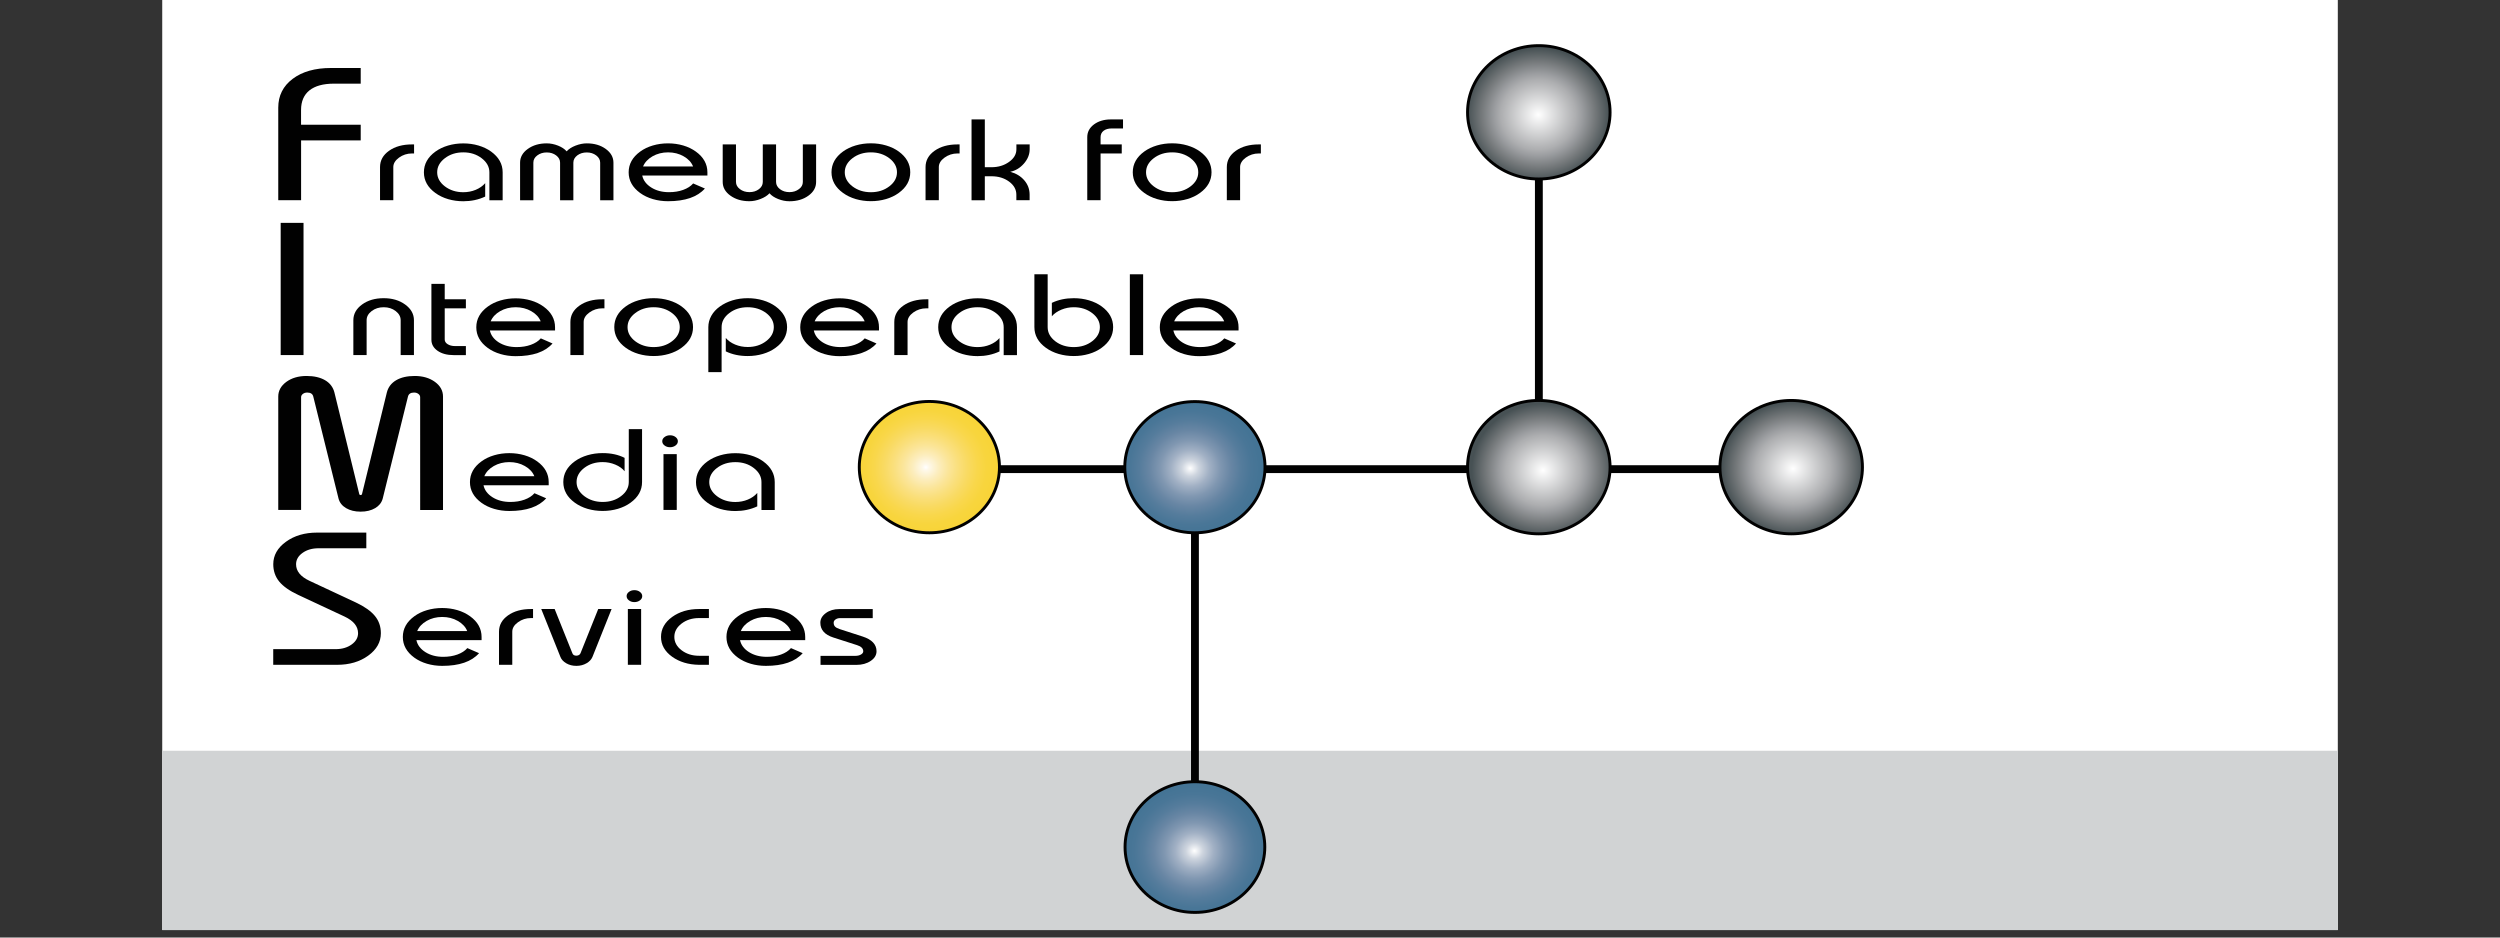 <svg xmlns="http://www.w3.org/2000/svg" xmlns:xlink="http://www.w3.org/1999/xlink" id="Layer_1" x="0px" y="0px" viewBox="0 0 566.93 212.6" style="enable-background:new 0 0 566.93 212.6;" xml:space="preserve"><rect x="0" y="0" width="566.93" height="212.6" fill="#333333" stroke="none"/><style type="text/css">	.st0{fill:#FFFFFF;}	.st1{fill:#D1D3D4;}	.st2{fill:none;stroke:#010101;stroke-width:1.778;}	.st3{clip-path:url(#SVGID_2_);fill:url(#SVGID_3_);}	.st4{fill:none;stroke:#010101;stroke-width:0.667;}	.st5{clip-path:url(#SVGID_5_);fill:url(#SVGID_6_);}	.st6{clip-path:url(#SVGID_8_);fill:url(#SVGID_9_);}	.st7{clip-path:url(#SVGID_11_);fill:url(#SVGID_12_);}	.st8{clip-path:url(#SVGID_14_);fill:url(#SVGID_15_);}	.st9{clip-path:url(#SVGID_17_);fill:url(#SVGID_18_);}	.st10{clip-path:url(#SVGID_20_);fill:none;stroke:#010101;stroke-width:0.667;}	.st11{fill:#010101;}</style><g>	<rect x="36.79" class="st0" width="493.36" height="210.91"></rect>	<rect x="36.79" y="170.25" class="st1" width="493.36" height="40.66"></rect>	<line class="st2" x1="270.98" y1="108.08" x2="270.98" y2="191.4"></line>	<line class="st2" x1="348.97" y1="22.82" x2="348.97" y2="101.61"></line>	<line class="st2" x1="205.65" y1="106.39" x2="406.2" y2="106.39"></line>	<g>		<defs>			<path id="SVGID_1_" d="M210.48,91.05c-8.65,0.14-15.61,6.76-15.61,14.89c0,8.22,7.12,14.89,15.89,14.89    c8.8,0,15.91-6.66,15.91-14.89c0-8.13-6.96-14.75-15.63-14.89H210.48z"></path>		</defs>		<clipPath id="SVGID_2_">			<use xlink:href="#SVGID_1_" style="overflow:visible;"></use>		</clipPath>					<radialGradient id="SVGID_3_" cx="-2274.477" cy="1253.04" r="0.508" gradientTransform="matrix(0 29.265 31.269 0 -38971.047 66668.445)" gradientUnits="userSpaceOnUse">			<stop offset="0" style="stop-color:#FFFFFF"></stop>			<stop offset="0.052" style="stop-color:#FEF8E8"></stop>			<stop offset="0.19" style="stop-color:#FCEDBD"></stop>			<stop offset="0.329" style="stop-color:#FBE599"></stop>			<stop offset="0.467" style="stop-color:#FADF7B"></stop>			<stop offset="0.604" style="stop-color:#F9DA61"></stop>			<stop offset="0.739" style="stop-color:#F9D74B"></stop>			<stop offset="0.872" style="stop-color:#F8D53D"></stop>			<stop offset="1" style="stop-color:#F8D438"></stop>		</radialGradient>		<rect x="194.86" y="91.05" class="st3" width="31.8" height="29.77"></rect>	</g>	<path class="st4" d="M210.75,120.82c8.8,0,15.9-6.66,15.9-14.89c0-8.21-7.1-14.89-15.9-14.89c-8.77,0-15.89,6.68-15.89,14.89  C194.86,114.16,201.98,120.82,210.75,120.82z"></path>	<g>		<defs>			<path id="SVGID_4_" d="M255.07,105.92c0,8.23,7.11,14.89,15.9,14.89c8.77,0,15.9-6.66,15.9-14.89c0-8.2-7.12-14.86-15.9-14.86    C262.18,91.06,255.07,97.72,255.07,105.92"></path>		</defs>		<clipPath id="SVGID_5_">			<use xlink:href="#SVGID_4_" style="overflow:visible;"></use>		</clipPath>					<radialGradient id="SVGID_6_" cx="-2246.654" cy="1252.01" r="0.508" gradientTransform="matrix(-31.242 1.021 1.091 29.24 -71285.945 -34208.527)" gradientUnits="userSpaceOnUse">			<stop offset="0" style="stop-color:#FFFFFF"></stop>			<stop offset="0.123" style="stop-color:#CDD4DE"></stop>			<stop offset="0.277" style="stop-color:#A1B0C4"></stop>			<stop offset="0.43" style="stop-color:#8097B1"></stop>			<stop offset="0.581" style="stop-color:#6886A4"></stop>			<stop offset="0.728" style="stop-color:#557C9C"></stop>			<stop offset="0.869" style="stop-color:#497697"></stop>			<stop offset="1" style="stop-color:#447495"></stop>		</radialGradient>		<polygon class="st5" points="287.98,120.78 255.11,121.85 253.96,91.1 286.83,90.02   "></polygon>	</g>	<path class="st4" d="M255.07,105.93c0,8.23,7.11,14.89,15.9,14.89c8.78,0,15.9-6.66,15.9-14.89c0-8.2-7.13-14.86-15.9-14.86  C262.18,91.06,255.07,97.72,255.07,105.93z"></path>	<g>		<defs>			<path id="SVGID_7_" d="M255.13,192.08c0,8.2,7.1,14.83,15.84,14.83c8.75,0,15.85-6.63,15.85-14.83c0-8.18-7.1-14.81-15.85-14.81    C262.23,177.27,255.13,183.9,255.13,192.08"></path>		</defs>		<clipPath id="SVGID_8_">			<use xlink:href="#SVGID_7_" style="overflow:visible;"></use>		</clipPath>					<radialGradient id="SVGID_9_" cx="-2246.7" cy="1249.103" r="0.508" gradientTransform="matrix(-31.126 1.017 1.087 29.131 -71017.43 -33909.688)" gradientUnits="userSpaceOnUse">			<stop offset="0" style="stop-color:#FFFFFF"></stop>			<stop offset="0.123" style="stop-color:#CDD4DE"></stop>			<stop offset="0.277" style="stop-color:#A1B0C4"></stop>			<stop offset="0.43" style="stop-color:#8097B1"></stop>			<stop offset="0.581" style="stop-color:#6886A4"></stop>			<stop offset="0.728" style="stop-color:#557C9C"></stop>			<stop offset="0.869" style="stop-color:#497697"></stop>			<stop offset="1" style="stop-color:#447495"></stop>		</radialGradient>		<polygon class="st6" points="287.92,206.88 255.17,207.95 254.03,177.31 286.78,176.24   "></polygon>	</g>	<path class="st4" d="M255.13,192.08c0,8.2,7.09,14.83,15.84,14.83c8.75,0,15.85-6.63,15.85-14.83c0-8.18-7.1-14.81-15.85-14.81  C262.23,177.27,255.13,183.9,255.13,192.08z"></path>	<g>		<defs>			<path id="SVGID_10_" d="M406.07,90.81c-8.87,0.06-16.03,6.82-16.03,15.13c0,8.35,7.23,15.12,16.15,15.12    c8.94,0,16.16-6.77,16.16-15.12c0-8.31-7.15-15.07-16.03-15.13H406.07z"></path>		</defs>		<clipPath id="SVGID_11_">			<use xlink:href="#SVGID_10_" style="overflow:visible;"></use>		</clipPath>					<radialGradient id="SVGID_12_" cx="-2274.263" cy="1247.302" r="0.508" gradientTransform="matrix(0 29.738 31.775 0 -39226.727 67738.156)" gradientUnits="userSpaceOnUse">			<stop offset="0" style="stop-color:#E5E2DF"></stop>			<stop offset="0" style="stop-color:#EBE8E6"></stop>			<stop offset="0" style="stop-color:#FEFDFD"></stop>			<stop offset="0" style="stop-color:#FFFFFF"></stop>			<stop offset="0.513" style="stop-color:#AFB0B2"></stop>			<stop offset="0.522" style="stop-color:#AEAFB1"></stop>			<stop offset="0.618" style="stop-color:#9B9DA0"></stop>			<stop offset="0.796" style="stop-color:#75797B"></stop>			<stop offset="1" style="stop-color:#475154"></stop>		</radialGradient>		<rect x="390.04" y="90.81" class="st7" width="32.31" height="30.25"></rect>	</g>	<path class="st4" d="M406.19,121.06c8.94,0,16.16-6.77,16.16-15.12c0-8.35-7.21-15.13-16.16-15.13c-8.93,0-16.15,6.78-16.15,15.13  C390.04,114.29,397.26,121.06,406.19,121.06z"></path>	<g>		<defs>			<path id="SVGID_13_" d="M348.73,10.34c-8.74,0.11-15.82,6.74-15.93,14.93v0.4c0.11,8.2,7.19,14.81,15.93,14.92h0.44    c8.8-0.11,15.89-6.77,15.95-15.01v-0.23c-0.06-8.23-7.16-14.91-15.96-15.01H348.73z"></path>		</defs>		<clipPath id="SVGID_14_">			<use xlink:href="#SVGID_13_" style="overflow:visible;"></use>		</clipPath>					<radialGradient id="SVGID_15_" cx="-2271.646" cy="1249.046" r="0.508" gradientTransform="matrix(0 29.744 31.781 0 -39347.492 67593.656)" gradientUnits="userSpaceOnUse">			<stop offset="0" style="stop-color:#E5E2DF"></stop>			<stop offset="0" style="stop-color:#EBE8E6"></stop>			<stop offset="0" style="stop-color:#FEFDFD"></stop>			<stop offset="0" style="stop-color:#FFFFFF"></stop>			<stop offset="0.513" style="stop-color:#AFB0B2"></stop>			<stop offset="0.522" style="stop-color:#AEAFB1"></stop>			<stop offset="0.618" style="stop-color:#9B9DA0"></stop>			<stop offset="0.796" style="stop-color:#75797B"></stop>			<stop offset="1" style="stop-color:#475154"></stop>		</radialGradient>		<rect x="332.8" y="10.34" class="st8" width="32.33" height="30.25"></rect>	</g>	<path class="st4" d="M348.95,40.59c8.94,0,16.17-6.77,16.17-15.12c0-8.35-7.23-15.12-16.17-15.12c-8.91,0-16.15,6.78-16.15,15.12  C332.8,33.82,340.04,40.59,348.95,40.59z"></path>	<g>		<defs>			<path id="SVGID_16_" d="M348.83,90.81c-8.85,0.06-16.03,6.81-16.03,15.13c0,8.35,7.24,15.12,16.15,15.12    c8.9,0,16.11-6.71,16.17-15.01v-0.22c-0.06-8.27-7.21-14.96-16.05-15.02H348.83z"></path>		</defs>		<clipPath id="SVGID_17_">			<use xlink:href="#SVGID_16_" style="overflow:visible;"></use>		</clipPath>					<radialGradient id="SVGID_18_" cx="-2274.259" cy="1249.047" r="0.508" gradientTransform="matrix(0 29.746 31.784 0 -39350.27 67756.539)" gradientUnits="userSpaceOnUse">			<stop offset="0" style="stop-color:#E5E2DF"></stop>			<stop offset="0" style="stop-color:#EBE8E6"></stop>			<stop offset="0" style="stop-color:#FEFDFD"></stop>			<stop offset="0" style="stop-color:#FFFFFF"></stop>			<stop offset="0.513" style="stop-color:#AFB0B2"></stop>			<stop offset="0.522" style="stop-color:#AEAFB1"></stop>			<stop offset="0.618" style="stop-color:#9B9DA0"></stop>			<stop offset="0.796" style="stop-color:#75797B"></stop>			<stop offset="1" style="stop-color:#475154"></stop>		</radialGradient>		<rect x="332.8" y="90.81" class="st9" width="32.33" height="30.25"></rect>	</g>	<g>		<defs>			<rect id="SVGID_19_" x="47.15" y="1.6" width="395.11" height="219.51"></rect>		</defs>		<clipPath id="SVGID_20_">			<use xlink:href="#SVGID_19_" style="overflow:visible;"></use>		</clipPath>		<path class="st10" d="M348.95,121.06c8.94,0,16.17-6.77,16.17-15.12c0-8.36-7.23-15.13-16.17-15.13   c-8.91,0-16.15,6.77-16.15,15.13C332.8,114.29,340.04,121.06,348.95,121.06z"></path>	</g>	<path class="st11" d="M68.28,28.29H81.8v3.55H68.28V45.4H63.1V24.41c0-2.71,1.09-4.89,3.27-6.53c2.18-1.64,5.08-2.46,8.68-2.46  h6.75v3.55h-6.07c-2.43,0-4.28,0.51-5.55,1.52c-1.27,1.02-1.91,2.5-1.91,4.44V28.29z"></path>	<path class="st11" d="M93.42,32.75h0.48v2.05h-0.48c-1.09,0-2.07,0.32-2.93,0.94c-0.86,0.63-1.3,1.35-1.3,2.15v7.51h-3.01v-7.51  c0-1.5,0.68-2.73,2.05-3.7C89.58,33.23,91.32,32.75,93.42,32.75"></path>	<path class="st11" d="M105.06,34.55c-1.63,0-3.02,0.44-4.18,1.33c-1.16,0.89-1.74,1.95-1.74,3.19c0,1.24,0.58,2.3,1.74,3.19  c1.16,0.88,2.55,1.33,4.18,1.33c1,0,1.94-0.18,2.81-0.54c0.87-0.36,1.6-0.87,2.16-1.51v3.04c-1.52,0.71-3.18,1.06-4.97,1.06  c-1.21,0-2.35-0.16-3.44-0.48c-1.09-0.32-2.05-0.79-2.88-1.39c-1.74-1.26-2.61-2.82-2.61-4.69s0.87-3.44,2.61-4.7  c0.83-0.6,1.79-1.06,2.88-1.38c1.09-0.32,2.23-0.48,3.44-0.48c1.21,0,2.35,0.16,3.44,0.48c1.09,0.32,2.05,0.78,2.88,1.38  c1.74,1.27,2.61,2.83,2.61,4.7v6.33h-3.01v-6.33c0-1.24-0.58-2.3-1.74-3.19C108.08,35,106.69,34.55,105.06,34.55"></path>	<path class="st11" d="M120.95,36.88v8.53h-3.01v-8.53c0-1.23,0.58-2.27,1.75-3.11c1.17-0.84,2.6-1.26,4.3-1.26  c0.84,0,1.69,0.17,2.55,0.51c0.86,0.34,1.51,0.78,1.96,1.3c0.47-0.53,1.15-0.96,2.02-1.3c0.88-0.34,1.72-0.51,2.55-0.51  c1.7,0,3.13,0.42,4.29,1.26c1.16,0.84,1.75,1.88,1.75,3.12v8.53h-3.01v-8.53c0-0.64-0.3-1.19-0.89-1.64  c-0.59-0.45-1.31-0.68-2.14-0.68c-0.84,0-1.56,0.22-2.16,0.67c-0.59,0.45-0.89,1-0.89,1.65v8.53h-3.01v-8.53  c0-0.64-0.29-1.19-0.88-1.64c-0.59-0.45-1.3-0.68-2.15-0.68c-0.84,0-1.56,0.23-2.15,0.68C121.25,35.68,120.95,36.23,120.95,36.88"></path>	<path class="st11" d="M151.71,43.58c1.19,0,2.26-0.17,3.22-0.52c0.96-0.35,1.72-0.83,2.26-1.46l2.66,1.15  c-1.7,1.92-4.48,2.88-8.36,2.88c-1.21,0-2.35-0.16-3.44-0.48c-1.09-0.32-2.05-0.78-2.88-1.38c-1.74-1.27-2.61-2.83-2.61-4.69  c0-1.87,0.87-3.44,2.61-4.7c0.83-0.61,1.79-1.07,2.88-1.39c1.09-0.32,2.23-0.48,3.44-0.48c1.21,0,2.35,0.16,3.44,0.48  c1.09,0.32,2.05,0.79,2.88,1.39c1.74,1.26,2.61,2.83,2.61,4.7v0.72h-14.78c0.23,1.09,0.9,1.99,2.03,2.71  C148.8,43.23,150.15,43.58,151.71,43.58 M145.83,37.75h11.34c-0.37-0.93-1.08-1.7-2.13-2.3c-1.04-0.6-2.23-0.9-3.54-0.9  c-1.31,0-2.48,0.3-3.52,0.89C146.94,36.04,146.22,36.81,145.83,37.75"></path>	<path class="st11" d="M182.06,41.27v-8.52h3.01v8.52c0,1.23-0.58,2.27-1.75,3.11c-1.16,0.84-2.59,1.26-4.29,1.26  c-0.86,0-1.71-0.17-2.57-0.51c-0.85-0.34-1.51-0.77-1.96-1.3c-0.47,0.52-1.15,0.95-2.02,1.29c-0.87,0.34-1.72,0.51-2.54,0.51  c-1.7,0-3.13-0.42-4.3-1.26c-1.17-0.84-1.75-1.87-1.75-3.11v-8.52h3.01v8.52c0,0.64,0.3,1.18,0.89,1.63  c0.59,0.45,1.31,0.68,2.16,0.68c0.84,0,1.56-0.22,2.15-0.67c0.59-0.45,0.88-0.99,0.88-1.64v-8.52h3.01v8.52  c0,0.64,0.3,1.19,0.89,1.64c0.59,0.45,1.31,0.67,2.15,0.67c0.83,0,1.55-0.23,2.14-0.68C181.77,42.46,182.06,41.91,182.06,41.27"></path>	<path class="st11" d="M197.49,32.5c1.21,0,2.35,0.16,3.44,0.48c1.09,0.32,2.05,0.78,2.88,1.38c1.74,1.27,2.61,2.83,2.61,4.7  c0,1.87-0.87,3.43-2.61,4.69c-0.83,0.61-1.8,1.07-2.88,1.39c-1.09,0.32-2.23,0.48-3.44,0.48c-1.2,0-2.35-0.16-3.44-0.48  c-1.09-0.32-2.05-0.79-2.88-1.39c-1.74-1.26-2.61-2.82-2.61-4.69c0-1.87,0.87-3.44,2.61-4.7c0.83-0.6,1.79-1.06,2.88-1.38  C195.14,32.66,196.29,32.5,197.49,32.5 M191.57,39.07c0,1.24,0.58,2.3,1.74,3.19c1.16,0.88,2.55,1.33,4.18,1.33  c1.63,0,3.02-0.44,4.18-1.33c1.16-0.88,1.74-1.95,1.74-3.19c0-1.24-0.58-2.3-1.74-3.19c-1.16-0.88-2.55-1.33-4.18-1.33  c-1.63,0-3.02,0.44-4.18,1.33C192.15,36.77,191.57,37.83,191.57,39.07"></path>	<path class="st11" d="M217.13,32.75h0.48v2.05h-0.48c-1.09,0-2.07,0.32-2.93,0.94c-0.87,0.63-1.3,1.35-1.3,2.15v7.51h-3.01v-7.51  c0-1.5,0.68-2.73,2.05-3.7C213.3,33.23,215.03,32.75,217.13,32.75"></path>	<path class="st11" d="M230.49,33.86v-1.11h3.01v1.11c0,1.16-0.44,2.24-1.31,3.24c-0.87,0.99-1.9,1.61-3.1,1.86  c1.32,0.35,2.38,0.99,3.19,1.93c0.81,0.94,1.21,2.03,1.21,3.25v1.26h-3.01v-1.26c0-1.16-0.55-2.15-1.65-2.96  c-1.1-0.81-2.43-1.21-3.99-1.21h-1.51v5.44h-3.01V27.08h3.01v10.84h1.51c1.54,0,2.87-0.4,3.98-1.2  C229.94,35.92,230.49,34.97,230.49,33.86"></path>	<path class="st11" d="M246.56,45.4V31.11c0-1.18,0.51-2.14,1.53-2.9c1.02-0.75,2.3-1.13,3.83-1.13h2.75v2.05h-2.56  c-0.78,0-1.4,0.18-1.85,0.53c-0.45,0.35-0.68,0.84-0.68,1.45v1.64h4.8v2.05h-4.8v10.6H246.56z"></path>	<path class="st11" d="M265.81,32.5c1.21,0,2.35,0.16,3.44,0.48c1.09,0.32,2.05,0.78,2.88,1.38c1.74,1.27,2.61,2.83,2.61,4.7  c0,1.87-0.87,3.43-2.61,4.69c-0.83,0.61-1.79,1.07-2.88,1.39c-1.09,0.32-2.23,0.48-3.44,0.48c-1.21,0-2.35-0.16-3.44-0.48  c-1.09-0.32-2.05-0.79-2.88-1.39c-1.74-1.26-2.61-2.82-2.61-4.69c0-1.87,0.87-3.44,2.61-4.7c0.83-0.6,1.79-1.06,2.88-1.38  C263.45,32.66,264.6,32.5,265.81,32.5 M259.89,39.07c0,1.24,0.58,2.3,1.74,3.19c1.16,0.88,2.55,1.33,4.18,1.33  c1.63,0,3.02-0.44,4.18-1.33c1.16-0.88,1.74-1.95,1.74-3.19c0-1.24-0.58-2.3-1.74-3.19c-1.16-0.88-2.55-1.33-4.18-1.33  c-1.63,0-3.02,0.44-4.18,1.33C260.47,36.77,259.89,37.83,259.89,39.07"></path>	<path class="st11" d="M285.45,32.75h0.48v2.05h-0.48c-1.09,0-2.07,0.32-2.93,0.94c-0.87,0.63-1.3,1.35-1.3,2.15v7.51h-3.01v-7.51  c0-1.5,0.68-2.73,2.05-3.7C281.61,33.23,283.35,32.75,285.45,32.75"></path>	<rect x="63.65" y="50.54" class="st11" width="5.18" height="29.98"></rect>	<path class="st11" d="M83.14,72.62v7.9h-3.01v-7.9c0-1.42,0.66-2.61,1.98-3.57c1.32-0.96,2.95-1.43,4.9-1.43  c1.93,0,3.55,0.48,4.87,1.44c1.32,0.96,1.99,2.15,1.99,3.56v7.9h-3.01v-7.9c0-0.81-0.38-1.5-1.13-2.08  c-0.75-0.58-1.66-0.87-2.72-0.87c-1.06,0-1.97,0.29-2.73,0.87C83.52,71.12,83.14,71.81,83.14,72.62"></path>	<path class="st11" d="M97.84,64.37h3.01v3.5h4.8v2.05h-4.8V77c0,0.42,0.22,0.77,0.66,1.05c0.44,0.28,1,0.43,1.68,0.43h2.46v2.05  h-2.78c-1.49,0-2.71-0.33-3.64-0.98c-0.93-0.65-1.4-1.49-1.4-2.5V64.37z"></path>	<path class="st11" d="M117.16,78.71c1.18,0,2.26-0.17,3.22-0.52c0.96-0.35,1.72-0.83,2.26-1.46l2.66,1.16  c-1.7,1.92-4.48,2.88-8.36,2.88c-1.2,0-2.35-0.16-3.44-0.48c-1.09-0.32-2.05-0.78-2.88-1.38c-1.74-1.27-2.61-2.83-2.61-4.69  c0-1.87,0.87-3.44,2.61-4.7c0.83-0.61,1.79-1.07,2.88-1.39c1.09-0.32,2.23-0.48,3.44-0.48c1.21,0,2.35,0.16,3.44,0.48  c1.09,0.32,2.05,0.79,2.88,1.39c1.74,1.26,2.61,2.83,2.61,4.7v0.72h-14.78c0.23,1.09,0.9,1.99,2.03,2.71  C114.25,78.35,115.59,78.71,117.16,78.71 M111.27,72.87h11.34c-0.37-0.93-1.08-1.7-2.13-2.3c-1.04-0.6-2.23-0.9-3.54-0.9  c-1.31,0-2.48,0.3-3.52,0.89C112.38,71.16,111.66,71.93,111.27,72.87"></path>	<path class="st11" d="M136.59,67.87h0.48v2.05h-0.48c-1.09,0-2.07,0.32-2.93,0.94c-0.87,0.63-1.3,1.34-1.3,2.15v7.51h-3.01v-7.51  c0-1.5,0.68-2.73,2.05-3.7C132.75,68.35,134.49,67.87,136.59,67.87"></path>	<path class="st11" d="M148.23,67.62c1.21,0,2.35,0.16,3.44,0.48c1.09,0.32,2.05,0.78,2.88,1.38c1.74,1.27,2.61,2.83,2.61,4.7  c0,1.87-0.87,3.43-2.61,4.69c-0.83,0.61-1.8,1.07-2.88,1.39c-1.09,0.32-2.23,0.48-3.44,0.48c-1.21,0-2.35-0.16-3.44-0.48  c-1.09-0.32-2.05-0.79-2.88-1.39c-1.74-1.26-2.61-2.82-2.61-4.69c0-1.87,0.87-3.44,2.61-4.7c0.83-0.6,1.79-1.06,2.88-1.38  C145.88,67.78,147.02,67.62,148.23,67.62 M142.31,74.19c0,1.24,0.58,2.3,1.74,3.19c1.16,0.88,2.55,1.33,4.18,1.33  c1.63,0,3.02-0.44,4.18-1.33c1.16-0.88,1.74-1.95,1.74-3.19c0-1.24-0.58-2.3-1.74-3.19c-1.16-0.88-2.55-1.33-4.18-1.33  c-1.63,0-3.02,0.44-4.18,1.33C142.89,71.89,142.31,72.95,142.31,74.19"></path>	<path class="st11" d="M169.56,69.67c-1.63,0-3.02,0.44-4.18,1.33c-1.16,0.88-1.74,1.95-1.74,3.19v10.2h-3.01v-10.2  c0-0.9,0.22-1.75,0.67-2.56c0.45-0.81,1.09-1.52,1.94-2.12c0.83-0.6,1.79-1.07,2.88-1.4c1.09-0.33,2.23-0.49,3.44-0.49  c1.21,0,2.35,0.16,3.44,0.48c1.09,0.32,2.05,0.78,2.88,1.38c1.74,1.27,2.61,2.83,2.61,4.7c0,1.87-0.87,3.44-2.61,4.69  c-0.83,0.61-1.79,1.07-2.88,1.39c-1.09,0.32-2.23,0.48-3.44,0.48c-1.85,0-3.51-0.35-4.97-1.06v-3.04c0.53,0.63,1.24,1.13,2.13,1.5  c0.9,0.37,1.84,0.55,2.84,0.55c1.63,0,3.02-0.44,4.18-1.33c1.16-0.88,1.74-1.95,1.74-3.19c0-1.24-0.58-2.3-1.74-3.19  C172.57,70.12,171.18,69.67,169.56,69.67"></path>	<path class="st11" d="M190.62,78.71c1.19,0,2.26-0.17,3.22-0.52c0.96-0.35,1.72-0.83,2.26-1.46l2.66,1.16  c-1.7,1.92-4.48,2.88-8.36,2.88c-1.21,0-2.35-0.16-3.44-0.48c-1.09-0.32-2.05-0.78-2.88-1.38c-1.74-1.27-2.61-2.83-2.61-4.69  c0-1.87,0.87-3.44,2.61-4.7c0.83-0.61,1.79-1.07,2.88-1.39c1.09-0.32,2.23-0.48,3.44-0.48c1.21,0,2.35,0.16,3.44,0.48  c1.09,0.32,2.05,0.79,2.88,1.39c1.74,1.26,2.61,2.83,2.61,4.7v0.72h-14.78c0.23,1.09,0.9,1.99,2.03,2.71  C187.71,78.35,189.05,78.71,190.62,78.71 M184.74,72.87h11.34c-0.37-0.93-1.08-1.7-2.13-2.3c-1.04-0.6-2.23-0.9-3.54-0.9  c-1.31,0-2.48,0.3-3.52,0.89C185.84,71.16,185.13,71.93,184.74,72.87"></path>	<path class="st11" d="M210.05,67.87h0.48v2.05h-0.48c-1.09,0-2.07,0.32-2.94,0.94c-0.86,0.63-1.3,1.34-1.3,2.15v7.51h-3.01v-7.51  c0-1.5,0.68-2.73,2.05-3.7C206.21,68.35,207.95,67.87,210.05,67.87"></path>	<path class="st11" d="M221.69,69.67c-1.63,0-3.02,0.44-4.18,1.33c-1.16,0.88-1.74,1.95-1.74,3.19c0,1.24,0.58,2.3,1.74,3.19  c1.16,0.88,2.55,1.33,4.18,1.33c1,0,1.94-0.18,2.81-0.54c0.88-0.36,1.6-0.86,2.16-1.51v3.04c-1.52,0.71-3.18,1.06-4.97,1.06  c-1.21,0-2.35-0.16-3.44-0.48c-1.09-0.32-2.05-0.79-2.88-1.39c-1.74-1.26-2.61-2.82-2.61-4.69c0-1.87,0.87-3.44,2.61-4.7  c0.83-0.6,1.79-1.06,2.88-1.38c1.09-0.32,2.23-0.48,3.44-0.48c1.21,0,2.35,0.16,3.44,0.48c1.09,0.32,2.05,0.78,2.88,1.38  c1.74,1.27,2.61,2.83,2.61,4.7v6.33h-3.01v-6.33c0-1.24-0.58-2.3-1.74-3.19C224.71,70.12,223.32,69.67,221.69,69.67"></path>	<path class="st11" d="M243.5,78.71c1.63,0,3.02-0.44,4.18-1.33c1.16-0.89,1.74-1.95,1.74-3.19c0-1.24-0.58-2.3-1.74-3.19  c-1.16-0.88-2.55-1.33-4.18-1.33c-0.97,0-1.9,0.18-2.8,0.55c-0.9,0.37-1.63,0.87-2.17,1.5v-3.04c1.48-0.71,3.14-1.06,4.97-1.06  c1.21,0,2.35,0.16,3.44,0.48c1.09,0.32,2.05,0.78,2.88,1.38c1.74,1.27,2.61,2.83,2.61,4.7s-0.87,3.43-2.61,4.69  c-0.83,0.61-1.79,1.07-2.88,1.39c-1.09,0.32-2.23,0.48-3.44,0.48c-1.21,0-2.35-0.16-3.44-0.48c-1.09-0.32-2.05-0.79-2.88-1.39  c-1.74-1.26-2.61-2.82-2.61-4.69V62.2h3.01v11.99c0,1.25,0.58,2.31,1.73,3.2C240.46,78.27,241.86,78.71,243.5,78.71"></path>	<rect x="256.22" y="62.2" class="st11" width="3.01" height="18.32"></rect>	<path class="st11" d="M272.16,78.71c1.18,0,2.26-0.17,3.22-0.52c0.96-0.35,1.72-0.83,2.26-1.46l2.66,1.16  c-1.7,1.92-4.48,2.88-8.36,2.88c-1.2,0-2.35-0.16-3.44-0.48c-1.09-0.32-2.05-0.78-2.88-1.38c-1.74-1.27-2.61-2.83-2.61-4.69  c0-1.87,0.87-3.44,2.61-4.7c0.83-0.61,1.79-1.07,2.88-1.39c1.09-0.32,2.23-0.48,3.44-0.48c1.21,0,2.35,0.16,3.44,0.48  c1.09,0.32,2.05,0.79,2.88,1.39c1.74,1.26,2.61,2.83,2.61,4.7v0.72h-14.78c0.23,1.09,0.9,1.99,2.03,2.71  C269.24,78.35,270.59,78.71,272.16,78.71 M266.27,72.87h11.34c-0.37-0.93-1.08-1.7-2.13-2.3c-1.04-0.6-2.23-0.9-3.54-0.9  c-1.31,0-2.48,0.3-3.52,0.89C267.38,71.16,266.66,71.93,266.27,72.87"></path>	<path class="st11" d="M63.1,115.64V89.93c0-1.32,0.61-2.43,1.83-3.33c1.22-0.89,2.75-1.34,4.59-1.34c1.7,0,3.1,0.32,4.21,0.97  c1.1,0.65,1.81,1.58,2.11,2.79l5.64,23.06c0.05,0.13,0.15,0.19,0.3,0.19c0.15,0,0.25-0.07,0.3-0.19l5.64-23.06  c0.3-1.21,1.01-2.14,2.11-2.79c1.1-0.65,2.51-0.97,4.21-0.97c1.84,0,3.36,0.45,4.59,1.34c1.22,0.89,1.83,2,1.83,3.33v25.72h-5.18  V90.08c0-0.3-0.13-0.55-0.4-0.75c-0.27-0.21-0.6-0.31-0.99-0.31c-0.79,0-1.25,0.33-1.39,0.98l-5.71,23.06  c-0.24,0.91-0.81,1.64-1.71,2.17c-0.9,0.53-2,0.8-3.3,0.8s-2.4-0.27-3.3-0.8c-0.9-0.53-1.47-1.26-1.71-2.17L71.06,90  c-0.14-0.66-0.6-0.98-1.39-0.98c-0.39,0-0.71,0.1-0.99,0.31c-0.27,0.21-0.4,0.46-0.4,0.75v25.56H63.1z"></path>	<path class="st11" d="M115.72,113.83c1.19,0,2.26-0.17,3.22-0.52c0.96-0.35,1.72-0.83,2.26-1.46l2.66,1.15  c-1.7,1.92-4.48,2.88-8.36,2.88c-1.21,0-2.35-0.16-3.44-0.48c-1.09-0.32-2.05-0.78-2.88-1.38c-1.74-1.27-2.61-2.83-2.61-4.69  c0-1.87,0.87-3.44,2.61-4.7c0.83-0.61,1.79-1.07,2.88-1.39c1.09-0.32,2.23-0.48,3.44-0.48c1.21,0,2.35,0.16,3.44,0.48  c1.09,0.32,2.05,0.79,2.88,1.39c1.74,1.26,2.61,2.83,2.61,4.7v0.72h-14.78c0.23,1.09,0.9,1.99,2.03,2.71  C112.81,113.47,114.15,113.83,115.72,113.83 M109.83,107.99h11.34c-0.37-0.93-1.08-1.7-2.13-2.3c-1.04-0.6-2.23-0.9-3.54-0.9  c-1.31,0-2.48,0.3-3.52,0.89C110.94,106.28,110.22,107.05,109.83,107.99"></path>	<path class="st11" d="M130.75,109.31c0,1.24,0.58,2.3,1.74,3.19c1.16,0.88,2.55,1.33,4.18,1.33c1.63,0,3.02-0.44,4.18-1.33  c1.16-0.88,1.74-1.95,1.74-3.19V97.32h3.01v11.99c0,1.87-0.87,3.43-2.61,4.69c-0.83,0.61-1.8,1.07-2.88,1.39  c-1.09,0.32-2.23,0.48-3.44,0.48c-1.21,0-2.35-0.16-3.44-0.48c-1.09-0.32-2.05-0.79-2.88-1.39c-1.74-1.26-2.61-2.82-2.61-4.69  c0-1.87,0.87-3.44,2.61-4.7c0.83-0.6,1.79-1.06,2.88-1.38c1.09-0.32,2.23-0.48,3.44-0.48c1.9,0,3.56,0.36,4.97,1.08v3.04  c-0.5-0.63-1.2-1.13-2.11-1.51c-0.91-0.38-1.87-0.57-2.87-0.57c-1.63,0-3.02,0.44-4.18,1.33  C131.33,107.01,130.75,108.07,130.75,109.31"></path>	<path class="st11" d="M151.94,98.71c0.49,0,0.91,0.13,1.26,0.4c0.34,0.26,0.52,0.58,0.52,0.95c0,0.38-0.17,0.7-0.52,0.96  c-0.35,0.26-0.77,0.4-1.26,0.4c-0.48,0-0.9-0.13-1.24-0.4c-0.35-0.26-0.52-0.58-0.52-0.96c0-0.37,0.17-0.69,0.52-0.95  C151.05,98.84,151.46,98.71,151.94,98.71 M150.46,102.99h3.01v12.65h-3.01V102.99z"></path>	<path class="st11" d="M166.76,104.8c-1.63,0-3.02,0.44-4.18,1.33c-1.16,0.89-1.74,1.95-1.74,3.19c0,1.24,0.58,2.3,1.74,3.19  c1.16,0.88,2.55,1.33,4.18,1.33c1,0,1.94-0.18,2.81-0.54c0.88-0.36,1.6-0.87,2.16-1.51v3.04c-1.52,0.71-3.18,1.06-4.97,1.06  c-1.2,0-2.35-0.16-3.44-0.48c-1.09-0.32-2.05-0.79-2.88-1.39c-1.74-1.26-2.61-2.82-2.61-4.69c0-1.87,0.87-3.44,2.61-4.7  c0.83-0.6,1.79-1.06,2.88-1.38c1.09-0.32,2.23-0.48,3.44-0.48c1.21,0,2.35,0.16,3.44,0.48c1.09,0.32,2.05,0.78,2.88,1.38  c1.74,1.27,2.61,2.83,2.61,4.7v6.33h-3.01v-6.33c0-1.24-0.58-2.3-1.74-3.19C169.78,105.24,168.39,104.8,166.76,104.8"></path>	<path class="st11" d="M78.14,139.82l-10.49-4.9c-1.99-0.93-3.43-1.94-4.33-3.04c-0.9-1.1-1.35-2.41-1.35-3.93  c0-2.01,0.96-3.71,2.87-5.09c1.91-1.39,4.27-2.08,7.06-2.08h11.17v3.55H72.25c-1.45,0-2.66,0.35-3.64,1.05  c-0.98,0.7-1.47,1.56-1.47,2.58c0,1.56,1.02,2.81,3.06,3.76l10.49,4.9c1.99,0.94,3.43,1.96,4.33,3.06c0.9,1.1,1.35,2.4,1.35,3.91  c0,2.01-0.96,3.71-2.87,5.09c-1.91,1.39-4.27,2.08-7.06,2.08H61.96v-3.55h14.13c1.45,0,2.66-0.35,3.64-1.05  c0.98-0.7,1.47-1.56,1.47-2.58C81.19,142.03,80.17,140.78,78.14,139.82"></path>	<path class="st11" d="M100.5,148.95c1.19,0,2.26-0.17,3.22-0.52c0.96-0.35,1.72-0.83,2.26-1.46l2.66,1.15  c-1.7,1.92-4.48,2.88-8.36,2.88c-1.21,0-2.35-0.16-3.44-0.48c-1.09-0.32-2.05-0.78-2.88-1.38c-1.74-1.27-2.61-2.83-2.61-4.69  c0-1.87,0.87-3.44,2.61-4.7c0.83-0.61,1.79-1.07,2.88-1.39c1.09-0.32,2.23-0.48,3.44-0.48c1.21,0,2.35,0.16,3.44,0.48  c1.09,0.32,2.05,0.79,2.88,1.39c1.74,1.26,2.61,2.83,2.61,4.7v0.72H94.43c0.23,1.09,0.9,1.99,2.03,2.71  C97.59,148.59,98.93,148.95,100.5,148.95 M94.61,143.11h11.34c-0.37-0.93-1.08-1.7-2.13-2.3c-1.04-0.6-2.23-0.9-3.54-0.9  c-1.31,0-2.48,0.3-3.52,0.89C95.72,141.4,95,142.17,94.61,143.11"></path>	<path class="st11" d="M120.4,138.11h0.48v2.05h-0.48c-1.09,0-2.07,0.32-2.93,0.94c-0.87,0.63-1.3,1.35-1.3,2.15v7.51h-3.01v-7.51  c0-1.5,0.68-2.73,2.05-3.7C116.57,138.59,118.3,138.11,120.4,138.11"></path>	<path class="st11" d="M122.74,138.11h3.04l4.02,10.03c0.13,0.37,0.44,0.55,0.91,0.55c0.47-0.02,0.78-0.21,0.93-0.55l4.02-10.03  h3.03l-4.33,10.84c-0.25,0.6-0.7,1.09-1.37,1.47c-0.66,0.38-1.42,0.58-2.28,0.58c-0.86,0-1.62-0.19-2.29-0.58  c-0.67-0.39-1.12-0.88-1.34-1.47L122.74,138.11z"></path>	<path class="st11" d="M143.86,133.83c0.49,0,0.91,0.13,1.26,0.4c0.34,0.26,0.52,0.58,0.52,0.95c0,0.38-0.17,0.7-0.52,0.96  c-0.34,0.26-0.77,0.4-1.26,0.4c-0.48,0-0.9-0.13-1.24-0.4c-0.35-0.26-0.52-0.58-0.52-0.96c0-0.37,0.17-0.69,0.52-0.95  C142.96,133.96,143.38,133.83,143.86,133.83 M142.38,138.11h3.01v12.65h-3.01V138.11z"></path>	<path class="st11" d="M158.51,140.16c-1.54,0-2.86,0.42-3.95,1.25c-1.09,0.83-1.64,1.84-1.64,3.02c0,1.19,0.55,2.2,1.64,3.03  c1.09,0.83,2.41,1.25,3.95,1.25h2.25v2.05h-2.25c-2.41-0.04-4.44-0.65-6.09-1.83c-1.68-1.21-2.52-2.71-2.52-4.5s0.84-3.3,2.52-4.52  c1.67-1.2,3.7-1.8,6.09-1.8h2.25v2.05H158.51z"></path>	<path class="st11" d="M173.89,148.95c1.19,0,2.26-0.17,3.22-0.52c0.96-0.35,1.72-0.83,2.26-1.46l2.66,1.15  c-1.7,1.92-4.48,2.88-8.36,2.88c-1.21,0-2.35-0.16-3.44-0.48c-1.09-0.32-2.05-0.78-2.88-1.38c-1.74-1.27-2.61-2.83-2.61-4.69  c0-1.87,0.87-3.44,2.61-4.7c0.83-0.61,1.79-1.07,2.88-1.39c1.09-0.32,2.23-0.48,3.44-0.48c1.21,0,2.35,0.16,3.44,0.48  c1.09,0.32,2.05,0.79,2.88,1.39c1.74,1.26,2.61,2.83,2.61,4.7v0.72h-14.78c0.23,1.09,0.9,1.99,2.03,2.71  C170.98,148.59,172.32,148.95,173.89,148.95 M168,143.11h11.34c-0.37-0.93-1.08-1.7-2.13-2.3c-1.04-0.6-2.23-0.9-3.54-0.9  c-1.31,0-2.48,0.3-3.52,0.89C169.11,141.4,168.39,142.17,168,143.11"></path>	<path class="st11" d="M194.36,146.3l-5.38-1.73c-1.97-0.63-2.95-1.75-2.95-3.36c0-0.85,0.42-1.57,1.25-2.18  c0.83-0.61,1.85-0.91,3.06-0.91h7.57v2.05h-7.38c-0.41,0-0.76,0.1-1.05,0.3c-0.29,0.2-0.43,0.45-0.43,0.74  c0,0.37,0.1,0.66,0.31,0.88c0.21,0.22,0.56,0.41,1.05,0.57l5.22,1.69c2.09,0.68,3.14,1.79,3.14,3.34c0,0.87-0.44,1.6-1.32,2.19  c-0.88,0.6-1.97,0.9-3.27,0.9h-8.11v-2.05h7.91c0.49,0,0.91-0.1,1.26-0.3c0.35-0.2,0.52-0.45,0.52-0.74  C195.75,147.05,195.29,146.59,194.36,146.3"></path></g></svg>